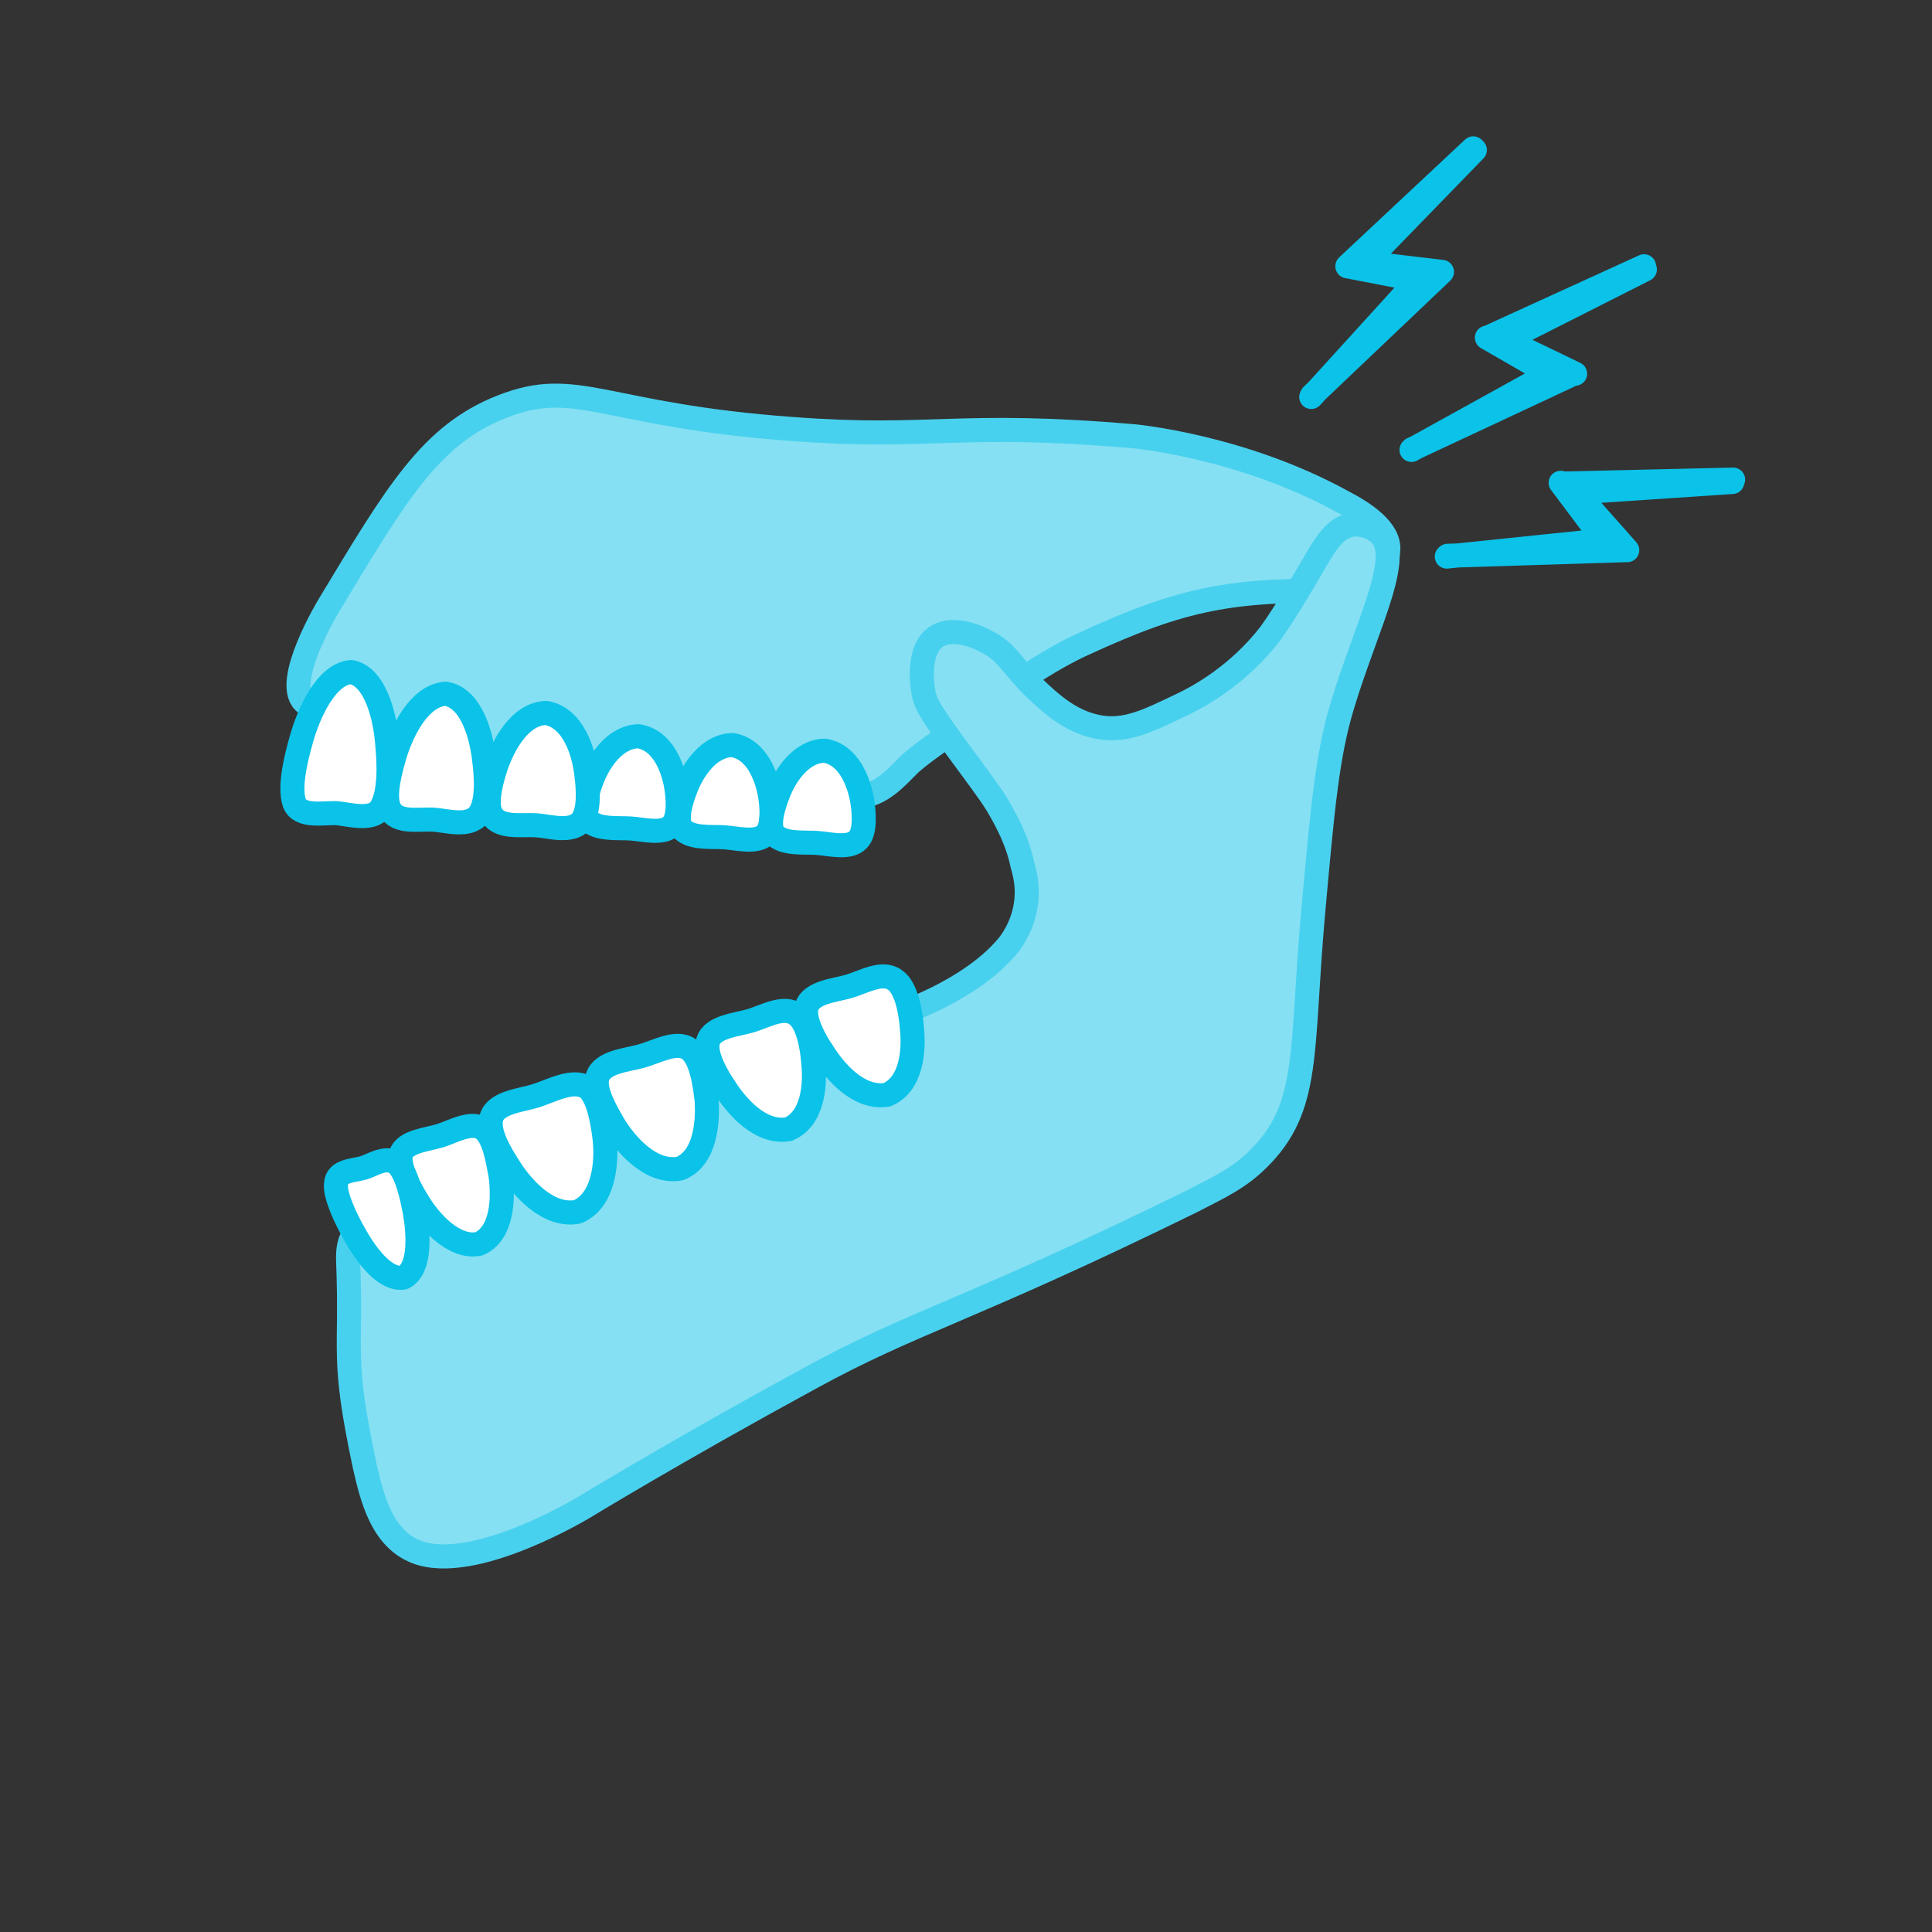 <?xml version="1.0" encoding="UTF-8"?>
<!-- Generator: Adobe Illustrator 22.1.0, SVG Export Plug-In . SVG Version: 6.00 Build 0)  -->
<svg xmlns="http://www.w3.org/2000/svg" xmlns:xlink="http://www.w3.org/1999/xlink" version="1.1" x="0px" y="0px" viewBox="0 0 240.9 240.9" style="enable-background:new 0 0 240.9 240.9;" xml:space="preserve">
<rect x="0" y="0" width="240.9" height="240.9" fill="#333333" stroke="none"/>
<style type="text/css">
	.st0{fill:#0BC2E8;stroke:#0BC2E8;stroke-width:3;stroke-linecap:round;stroke-linejoin:round;stroke-miterlimit:10;}
	.st1{fill:#FFFFFF;stroke:#0BC2E8;stroke-width:3;stroke-linecap:round;stroke-linejoin:round;stroke-miterlimit:10;}
	.st2{fill:none;stroke:#0BC2E8;stroke-linecap:round;stroke-linejoin:round;stroke-miterlimit:10;}
	.st3{fill:#0BC2E8;stroke:#0BC2E8;stroke-width:2;stroke-linecap:round;stroke-linejoin:round;stroke-miterlimit:10;}
	.st4{fill:none;stroke:#0BC2E8;stroke-width:3;stroke-linecap:round;stroke-linejoin:round;stroke-miterlimit:10;}
	.st5{fill:#85E0F3;stroke:#48D1EE;stroke-width:3;stroke-linecap:round;stroke-linejoin:round;stroke-miterlimit:10;}
	.st6{fill:none;stroke:#0BC2E8;stroke-width:2;stroke-linecap:round;stroke-linejoin:round;stroke-miterlimit:10;}
	.st7{fill:#85E0F3;stroke:#0BC2E8;stroke-width:3;stroke-linecap:round;stroke-linejoin:round;stroke-miterlimit:10;}
</style>
<g id="Calque_6_xA0_Image_1_">
	<path class="st0" d="M103.3,176.3"></path>
	<path class="st0" d="M91.9,177.4"></path>
	<path class="st0" d="M139.6,178.6"></path>
	<path class="st0" d="M131.8,182.7"></path>
	<path class="st0" d="M167.4,180.1"></path>
	<path class="st1" d="M54.1,100"></path>
	<path class="st0" d="M191.2,184.4"></path>
	<path class="st0" d="M48.8,181.7"></path>
	<path class="st0" d="M60.2,180.6"></path>
	<path class="st0" d="M49,159.4"></path>
	<path class="st0" d="M25,197.7"></path>
	<path class="st1" d="M23.1,209"></path>
	<path class="st2" d="M208.3,48.5"></path>
	<path class="st3" d="M111.2,134.8"></path>
	<path class="st3" d="M112.4,129.4"></path>
	<path class="st0" d="M125.3,118.1"></path>
	<path class="st4" d="M170.8,75.7"></path>
	<path class="st5" d="M121,89.5c4.1-3.4,9.8-7.3,14.3-9.3c12.2-5.6,18.3-6.8,32.6-6.5c3.3,0.1,5.1-3.1,5.2-5.1   c0.2-2.5-2.9-4.6-5.8-6.1c-12.6-6.9-25.9-8.1-25.9-8.1c-22-1.9-25.3,0.4-42.5-0.9C75.2,51.8,72,47,62.6,50.7   c-8.9,3.5-13.1,10.7-21.6,24.8c0,0-5.7,9.4-3.1,12c0.3,0.3,0.8,0.5,0.8,0.5c0.7,0.2,1.5,0,1.6-0.1c2.1-0.6,5.3,3.5,5.3,3.5   c5.8,7.3,51.7,5.2,59.3,7.6c0.3,0.1,1.2,0.4,2.3,0.3c2.7-0.2,4.5-2.3,6.3-4.1C115.9,93.1,118.7,91.5,121,89.5z"></path>
	<path class="st1" d="M42,101.4c1.4,0.1,4.3,1,5.4-0.5c1.3-1.8,1.1-5.8,0.9-7.9c-0.2-3.3-1.4-8.6-4.5-9.2c-3.1,0.2-5.3,5.1-6.2,8.3   c-0.6,2.1-1.6,5.9-0.9,8C37.4,102,40.4,101.3,42,101.4"></path>
	<path class="st1" d="M78.6,103.3c1.6,0.1,4.1,0.8,5.2-0.4c1-1,0.7-3.7,0.5-4.9c-0.4-2.2-1.6-5.7-4.7-6.2c-3,0.1-4.9,3.2-5.7,5.2   c-0.5,1.3-1.5,4-0.6,5.2C74.4,103.5,77,103.2,78.6,103.3"></path>
	<path class="st1" d="M66.8,102.9c1.7,0.1,4.4,1,5.7-0.5c1.1-1.3,0.8-4.4,0.6-5.9c-0.3-2.7-1.6-7-5-7.6c-3.3,0.1-5.3,4-6.2,6.5   c-0.5,1.5-1.5,4.8-0.6,6.2C62.3,103.3,65,102.8,66.8,102.9"></path>
	<path class="st1" d="M54,102.2c1.7,0.1,4.4,1,5.7-0.6c1.2-1.5,0.9-5,0.7-6.6c-0.3-3-1.5-7.9-4.8-8.5c-3.3,0.2-5.4,4.6-6.3,7.4   c-0.5,1.7-1.6,5.4-0.7,7C49.5,102.7,52.2,102.1,54,102.2"></path>
	<path class="st6" d="M114.5,121.4"></path>
	<path class="st7" d="M128.6,81.9"></path>
	<path class="st1" d="M90.3,104.4c1.6,0.1,4.1,0.8,5.2-0.4c1-1,0.7-3.7,0.5-4.9c-0.4-2.2-1.6-5.7-4.7-6.2c-3,0.1-4.9,3.2-5.7,5.2   c-0.5,1.3-1.5,4-0.6,5.2C86.1,104.6,88.7,104.3,90.3,104.4"></path>
	<path class="st5" d="M167.4,87.9c-1.9,6.2-2.5,12.9-3.7,26.3c-1.5,17-0.3,23.9-6.8,30.3c-2.4,2.4-4.8,3.5-8.3,5.3   c-27.9,13.7-34.6,14.9-47.7,22.1c-16.7,9.1-28,16-28,16c0,0-13.8,8.4-21,5.6l0,0c-4.3-1.7-5.5-6.7-6.4-10.6   c-3-14.1-1.6-13.7-2.1-25.9c0-0.9,0-2.4,1.1-3.6c1.6-1.9,4.6-1.6,6.2-1.6c0.7,0,1.3,0,1.8-0.1c5.1-0.8,11.5-4.7,11.5-4.7   c7.5-5.4,32.5-15.7,47.4-20.3c0.3-0.1,9.5-3,14.3-8.8c0.8-1,2.1-3.1,2.3-5.9c0.1-1.5-0.1-2.7-0.5-4.1c-0.5-2.4-1.4-4.4-2.5-6.4   c-1-1.8-1.5-2.5-4.6-6.7c-4.5-6.1-5.1-7.1-5.3-8.8c-0.1-0.5-0.8-5.2,1.8-6.7c2-1.2,5,0.1,5.9,0.6c2.9,1.4,3.2,3,6.2,5.9   c2,1.9,4.4,4.1,7.7,4.8c3.6,0.8,6.6-0.8,10.8-2.8c1.9-0.9,6.9-3.6,10.9-8.8c1-1.4,1.9-2.8,3.6-5.6c3-5,3.9-7.3,6.3-7.9   c1.1-0.3,2.5,0.1,3.3,0.7C175.5,68.6,170.5,77.6,167.4,87.9z"></path>
	<path class="st1" d="M101.8,105.1c1.6,0.1,4.1,0.8,5.2-0.4c1-1,0.7-3.7,0.5-4.9c-0.4-2.2-1.6-5.7-4.7-6.2c-3,0.1-4.9,3.2-5.7,5.2   c-0.5,1.3-1.5,4-0.6,5.2C97.6,105.3,100.2,105,101.8,105.1"></path>
	<polyline class="st0" points="216.1,59.8 194.7,60.3 194.6,60.2 200,67.4 199.7,67.4 180.4,69.4 180.5,69.3 202.7,68.6 202.9,68.6    196.7,61.6 196.6,61.4 216,60.1  "></polyline>
	<polyline class="st0" points="205,33.2 185.5,42.1 185.4,42.1 193.2,46.6 193,46.7 176,56.1 176.1,56 196.2,46.6 196.4,46.6    187.9,42.5 187.7,42.4 205.1,33.6  "></polyline>
	<polyline class="st0" points="183.7,18.5 168.1,33.1 168,33.2 176.8,34.9 176.6,35.1 163.5,49.5 163.6,49.3 179.7,34 179.8,33.9    170.5,32.8 170.3,32.7 183.9,18.7  "></polyline>
	<path class="st1" d="M79.9,131.7c-1.8,0.5-4.8,0.7-5.4,2.6c-0.5,1.7,1.2,4.5,2,5.9c1.5,2.5,4.7,6.2,8.3,5.5   c3.2-1.3,3.5-5.9,3.3-8.6c-0.2-1.6-0.6-5.2-2.2-6.3C84.3,129.7,81.8,131.2,79.9,131.7"></path>
	<path class="st1" d="M93.5,127.3c-1.7,0.5-4.6,0.7-5.2,2.5c-0.5,1.6,1.1,4.4,2,5.7c1.5,2.4,4.5,5.9,8,5.3c3.1-1.3,3.4-5.6,3.1-8.3   c-0.1-1.6-0.6-5-2.1-6C97.7,125.3,95.3,126.8,93.5,127.3"></path>
	<path class="st1" d="M66.9,136.6c-1.8,0.6-5,0.8-5.6,2.7c-0.6,1.8,1.2,4.7,2.1,6.1c1.6,2.6,4.9,6.4,8.6,5.7c3.3-1.4,3.7-6.1,3.4-9   c-0.2-1.7-0.7-5.4-2.2-6.5C71.4,134.5,68.8,136,66.9,136.6"></path>
	<path class="st1" d="M54.9,141.6c1.6-0.5,3.9-1.9,5.4-0.8c1.4,1.1,1.8,4.2,2.1,5.7c0.4,2.8,0.3,7.3-2.7,8.6   c-3.1,0.6-6.1-2.8-7.5-5.1c-0.9-1.4-2.6-4.5-2.2-6.1C50.5,142.3,53.3,142.1,54.9,141.6"></path>
	<path class="st1" d="M45.4,145.6c1.2-0.4,2.9-1.6,4.2-0.4c1.2,1.2,1.8,4.3,2.1,5.8c0.5,2.8,0.8,7.2-1.4,8.3   c-2.4,0.4-4.9-3.2-6.2-5.6c-0.8-1.4-2.4-4.6-2.2-6.1C42,145.9,44.1,146,45.4,145.6"></path>
	<path class="st1" d="M105.8,123c-1.7,0.5-4.6,0.7-5.2,2.5c-0.5,1.6,1.1,4.4,2,5.7c1.5,2.4,4.5,5.9,8,5.3c3.1-1.3,3.4-5.6,3.1-8.3   c-0.1-1.6-0.6-5-2.1-6C110,121,107.6,122.5,105.8,123"></path>
</g>
<g id="Calque_2">
</g>
</svg>
